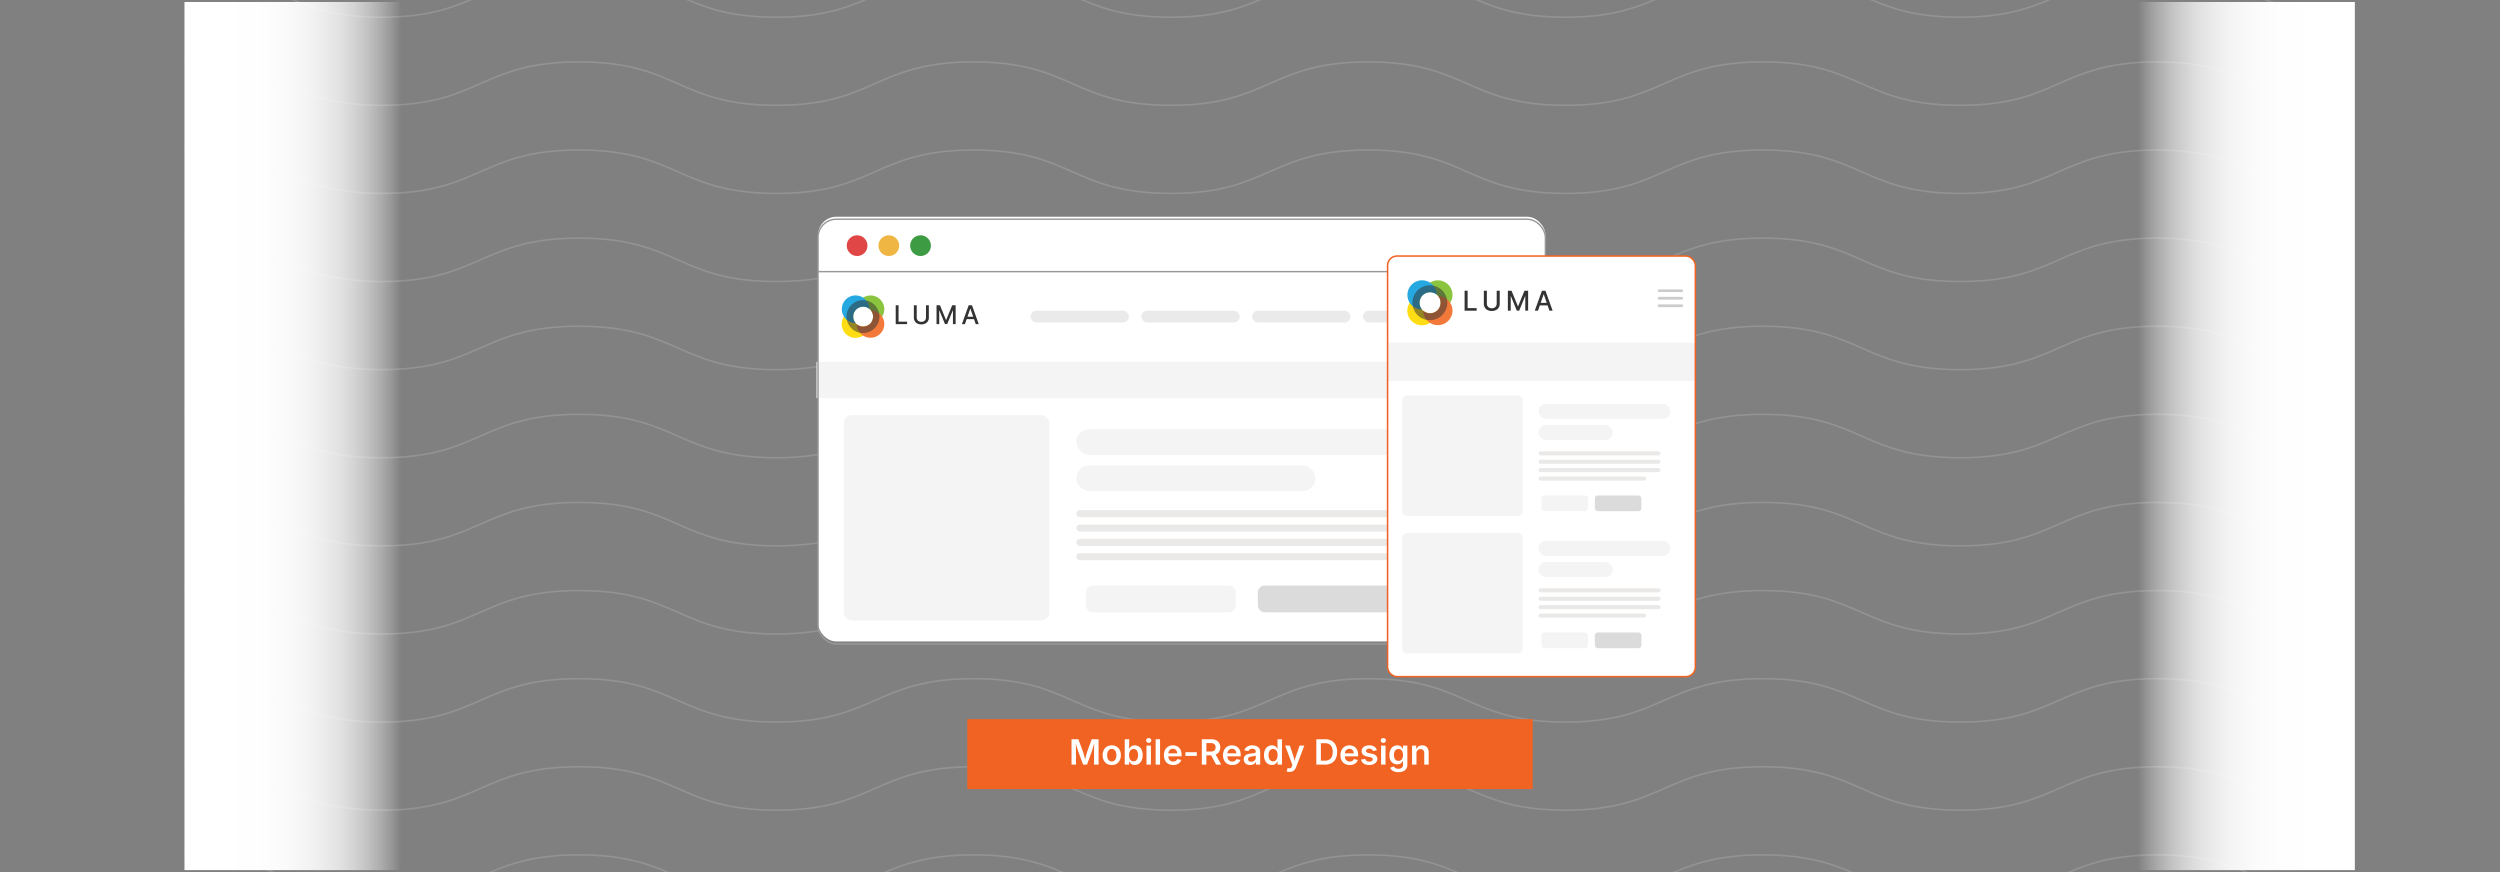 <svg xmlns="http://www.w3.org/2000/svg" xmlns:xlink="http://www.w3.org/1999/xlink" viewBox="0 0 860 300"><rect x="0" y="0" width="860" height="300" fill="#808080" stroke="none"/><defs><linearGradient id="linear-gradient" x1="63.459" y1="150" x2="138.119" y2="150" gradientUnits="userSpaceOnUse"><stop offset="0" stop-color="#fff"/><stop offset="0.327" stop-color="#fff" stop-opacity="0.992"/><stop offset="0.463" stop-color="#fff" stop-opacity="0.964"/><stop offset="0.565" stop-color="#fff" stop-opacity="0.915"/><stop offset="0.648" stop-color="#fff" stop-opacity="0.846"/><stop offset="0.722" stop-color="#fff" stop-opacity="0.756"/><stop offset="0.787" stop-color="#fff" stop-opacity="0.645"/><stop offset="0.847" stop-color="#fff" stop-opacity="0.512"/><stop offset="0.902" stop-color="#fff" stop-opacity="0.358"/><stop offset="0.952" stop-color="#fff" stop-opacity="0.19"/><stop offset="1" stop-color="#fff" stop-opacity="0"/></linearGradient><linearGradient id="linear-gradient-2" x1="1178.191" y1="-7427.93" x2="1252.852" y2="-7427.93" gradientTransform="translate(-442.788 7577.93)" xlink:href="#linear-gradient"/></defs><g style="isolation:isolate"><g id="Layer_1" data-name="Layer 1"><g opacity="0.25"><path d="M63.459-9.011c33.934,0,33.934,14.932,67.868,14.932,33.936,0,33.936-14.932,67.872-14.932S233.135,5.921,267.071,5.921,301.007-9.011,334.942-9.011,368.879,5.921,402.815,5.921,436.752-9.011,470.688-9.011s33.935,14.932,67.87,14.932S572.495-9.011,606.432-9.011,640.369,5.921,674.307,5.921,708.246-9.011,742.185-9.011,776.125,5.921,810.064,5.921" fill="none" stroke="#ccc" stroke-miterlimit="10" stroke-width="0.56"/><path d="M63.459,21.298c33.934,0,33.934,14.932,67.868,14.932,33.936,0,33.936-14.932,67.872-14.932S233.135,36.23,267.071,36.23,301.007,21.298,334.942,21.298,368.879,36.23,402.815,36.23,436.752,21.298,470.688,21.298,504.623,36.23,538.558,36.23,572.495,21.298,606.432,21.298,640.369,36.23,674.307,36.23,708.246,21.298,742.185,21.298,776.125,36.23,810.064,36.23" fill="none" stroke="#ccc" stroke-miterlimit="10" stroke-width="0.56"/><path d="M63.459,51.607c33.934,0,33.934,14.932,67.868,14.932,33.936,0,33.936-14.932,67.872-14.932s33.936,14.932,67.873,14.932S301.007,51.607,334.942,51.607s33.937,14.932,67.874,14.932S436.752,51.607,470.688,51.607s33.935,14.932,67.87,14.932S572.495,51.607,606.432,51.607s33.938,14.932,67.875,14.932S708.246,51.607,742.185,51.607s33.939,14.932,67.878,14.932" fill="none" stroke="#ccc" stroke-miterlimit="10" stroke-width="0.56"/><path d="M63.459,81.916c33.934,0,33.934,14.932,67.868,14.932,33.936,0,33.936-14.932,67.872-14.932s33.936,14.932,67.873,14.932S301.007,81.916,334.942,81.916s33.937,14.932,67.874,14.932S436.752,81.916,470.688,81.916s33.935,14.932,67.87,14.932S572.495,81.916,606.432,81.916s33.938,14.932,67.875,14.932S708.246,81.916,742.185,81.916s33.939,14.932,67.878,14.932" fill="none" stroke="#ccc" stroke-miterlimit="10" stroke-width="0.56"/><path d="M63.459,112.225c33.934,0,33.934,14.932,67.868,14.932,33.936,0,33.936-14.932,67.872-14.932s33.936,14.932,67.873,14.932,33.935-14.932,67.871-14.932,33.937,14.932,67.874,14.932,33.936-14.932,67.873-14.932,33.935,14.932,67.87,14.932,33.937-14.932,67.873-14.932,33.938,14.932,67.875,14.932,33.939-14.932,67.878-14.932,33.939,14.932,67.878,14.932" fill="none" stroke="#ccc" stroke-miterlimit="10" stroke-width="0.56"/><path d="M63.459,142.534c33.934,0,33.934,14.932,67.868,14.932,33.936,0,33.936-14.932,67.872-14.932s33.936,14.932,67.873,14.932,33.935-14.932,67.871-14.932,33.937,14.932,67.874,14.932,33.936-14.932,67.873-14.932,33.935,14.932,67.87,14.932,33.937-14.932,67.873-14.932,33.938,14.932,67.875,14.932,33.939-14.932,67.878-14.932,33.939,14.932,67.878,14.932" fill="none" stroke="#ccc" stroke-miterlimit="10" stroke-width="0.56"/><path d="M63.459,172.843c33.934,0,33.934,14.932,67.868,14.932,33.936,0,33.936-14.932,67.872-14.932s33.936,14.932,67.873,14.932,33.935-14.932,67.871-14.932,33.937,14.932,67.874,14.932,33.936-14.932,67.873-14.932,33.935,14.932,67.87,14.932,33.937-14.932,67.873-14.932,33.938,14.932,67.875,14.932,33.939-14.932,67.878-14.932,33.939,14.932,67.878,14.932" fill="none" stroke="#ccc" stroke-miterlimit="10" stroke-width="0.56"/><path d="M63.459,203.152c33.934,0,33.934,14.932,67.868,14.932,33.936,0,33.936-14.932,67.872-14.932s33.936,14.932,67.873,14.932,33.935-14.932,67.871-14.932,33.937,14.932,67.874,14.932,33.936-14.932,67.873-14.932,33.935,14.932,67.87,14.932,33.937-14.932,67.873-14.932,33.938,14.932,67.875,14.932,33.939-14.932,67.878-14.932,33.939,14.932,67.878,14.932" fill="none" stroke="#ccc" stroke-miterlimit="10" stroke-width="0.56"/><path d="M63.459,233.461c33.934,0,33.934,14.932,67.868,14.932,33.936,0,33.936-14.932,67.872-14.932s33.936,14.932,67.873,14.932,33.935-14.932,67.871-14.932,33.937,14.932,67.874,14.932,33.936-14.932,67.873-14.932,33.935,14.932,67.87,14.932,33.937-14.932,67.873-14.932,33.938,14.932,67.875,14.932,33.939-14.932,67.878-14.932,33.939,14.932,67.878,14.932" fill="none" stroke="#ccc" stroke-miterlimit="10" stroke-width="0.56"/><path d="M63.459,263.77c33.934,0,33.934,14.932,67.868,14.932,33.936,0,33.936-14.932,67.872-14.932s33.936,14.932,67.873,14.932S301.007,263.77,334.942,263.77s33.937,14.932,67.874,14.932S436.752,263.77,470.688,263.77s33.935,14.932,67.87,14.932S572.495,263.77,606.432,263.77s33.938,14.932,67.875,14.932S708.246,263.77,742.185,263.77s33.939,14.932,67.878,14.932" fill="none" stroke="#ccc" stroke-miterlimit="10" stroke-width="0.56"/><path d="M63.459,294.079c33.934,0,33.934,14.932,67.868,14.932,33.936,0,33.936-14.932,67.872-14.932s33.936,14.932,67.873,14.932,33.935-14.932,67.871-14.932,33.937,14.932,67.874,14.932,33.936-14.932,67.873-14.932,33.935,14.932,67.87,14.932,33.937-14.932,67.873-14.932,33.938,14.932,67.875,14.932,33.939-14.932,67.878-14.932,33.939,14.932,67.878,14.932" fill="none" stroke="#ccc" stroke-miterlimit="10" stroke-width="0.56"/></g><rect x="63.459" y="0.679" width="74.66" height="298.642" fill="url(#linear-gradient)"/><rect x="735.403" y="0.679" width="74.66" height="298.642" transform="translate(1545.467 300) rotate(180)" fill="url(#linear-gradient-2)"/><rect x="332.745" y="247.388" width="194.509" height="24.061" fill="#f16322"/><path d="M368.603,263.031v-8.73h2.356l1.658,4.506c.059.168.124.383.196.646s.146.549.223.854.148.602.217.893.126.549.173.771h-.316c.047-.219.104-.473.173-.76s.141-.584.217-.891.15-.592.223-.857.136-.484.19-.656l1.641-4.506h2.361v8.73h-1.559v-4.406q0-.281.006-.68t.018-.856c.008-.305.016-.613.024-.924s.012-.606.012-.887h.111c-.078.309-.163.623-.255.945s-.183.635-.272.938-.175.582-.255.836-.149.463-.208.627l-1.611,4.406h-1.33l-1.635-4.406c-.059-.164-.128-.371-.208-.619s-.166-.521-.258-.822-.184-.615-.275-.941-.183-.646-.273-.963h.129c.004.262.01.545.018.852s.015.615.021.924.012.598.018.869.009.506.009.701v4.406Z" fill="#fff"/><path d="M382.442,263.166a3.145,3.145,0,0,1-1.658-.426,2.857,2.857,0,0,1-1.087-1.184,3.86,3.86,0,0,1-.384-1.766,3.933,3.933,0,0,1,.384-1.785,2.827,2.827,0,0,1,1.087-1.185,3.481,3.481,0,0,1,3.322,0,2.828,2.828,0,0,1,1.087,1.185,3.934,3.934,0,0,1,.384,1.785,3.861,3.861,0,0,1-.384,1.766,2.857,2.857,0,0,1-1.087,1.184A3.157,3.157,0,0,1,382.442,263.166Zm0-1.236a1.365,1.365,0,0,0,.888-.287,1.702,1.702,0,0,0,.527-.773,3.503,3.503,0,0,0,0-2.174,1.701,1.701,0,0,0-.527-.773,1.365,1.365,0,0,0-.888-.287,1.341,1.341,0,0,0-.882.287,1.72,1.72,0,0,0-.521.769,3.515,3.515,0,0,0,0,2.178,1.722,1.722,0,0,0,.521.773A1.341,1.341,0,0,0,382.442,261.929Z" fill="#fff"/><path d="M390.364,263.148a2.044,2.044,0,0,1-.932-.191,1.839,1.839,0,0,1-.598-.459,2.714,2.714,0,0,1-.34-.504h-.1v1.037h-1.488v-8.73h1.524v3.264h.064a2.87,2.87,0,0,1,.334-.504,1.849,1.849,0,0,1,.589-.467,2.034,2.034,0,0,1,.952-.195,2.505,2.505,0,0,1,1.371.387,2.669,2.669,0,0,1,.97,1.139,4.25,4.25,0,0,1,.36,1.844,4.326,4.326,0,0,1-.352,1.834,2.66,2.66,0,0,1-.964,1.15A2.509,2.509,0,0,1,390.364,263.148Zm-.41-1.254a1.321,1.321,0,0,0,.856-.279,1.694,1.694,0,0,0,.521-.762,3.495,3.495,0,0,0,.003-2.18,1.637,1.637,0,0,0-.519-.75,1.501,1.501,0,0,0-1.711-.008,1.615,1.615,0,0,0-.524.734,3.134,3.134,0,0,0-.179,1.111,3.202,3.202,0,0,0,.179,1.119,1.621,1.621,0,0,0,.527.746A1.353,1.353,0,0,0,389.954,261.894Z" fill="#fff"/><path d="M395.157,255.554a.877.877,0,0,1-.624-.246.8.8,0,0,1,0-1.182.933.933,0,0,1,1.254,0,.8.8,0,0,1,0,1.182A.885.885,0,0,1,395.157,255.554Zm-.762,7.476V256.48h1.523v6.551Z" fill="#fff"/><path d="M399.06,254.3v8.73h-1.524v-8.73Z" fill="#fff"/><path d="M403.571,263.166a3.317,3.317,0,0,1-1.702-.416,2.787,2.787,0,0,1-1.096-1.172,3.888,3.888,0,0,1-.384-1.781,3.947,3.947,0,0,1,.378-1.775,2.875,2.875,0,0,1,1.072-1.193,3.032,3.032,0,0,1,1.632-.43,3.366,3.366,0,0,1,1.14.193,2.653,2.653,0,0,1,.961.598,2.77,2.77,0,0,1,.656,1.027,4.185,4.185,0,0,1,.237,1.486v.48H401.11v-1.037h4.6l-.715.305a2.571,2.571,0,0,0-.17-.971,1.422,1.422,0,0,0-.507-.652,1.438,1.438,0,0,0-.841-.234,1.493,1.493,0,0,0-.855.236,1.526,1.526,0,0,0-.536.633,2.065,2.065,0,0,0-.184.883v.715a2.357,2.357,0,0,0,.211,1.049,1.462,1.462,0,0,0,.592.644,1.758,1.758,0,0,0,.885.217,1.802,1.802,0,0,0,.606-.098,1.303,1.303,0,0,0,.472-.287,1.192,1.192,0,0,0,.299-.465l1.4.287a2.236,2.236,0,0,1-.539.922,2.59,2.59,0,0,1-.952.615A3.612,3.612,0,0,1,403.571,263.166Z" fill="#fff"/><path d="M411.716,258.765v1.26H407.79v-1.26Z" fill="#fff"/><path d="M413.427,263.031v-8.73H416.69a3.67,3.67,0,0,1,1.688.351,2.412,2.412,0,0,1,1.037.981,2.953,2.953,0,0,1,.352,1.463,2.849,2.849,0,0,1-.354,1.447,2.349,2.349,0,0,1-1.046.949,3.887,3.887,0,0,1-1.699.334h-2.332v-1.295h2.127a2.393,2.393,0,0,0,.967-.168,1.153,1.153,0,0,0,.557-.488,1.565,1.565,0,0,0,.182-.779,1.646,1.646,0,0,0-.182-.801,1.183,1.183,0,0,0-.56-.506,2.327,2.327,0,0,0-.976-.176h-1.459v7.418Zm4.91,0-2.121-3.961h1.711l2.162,3.961Z" fill="#fff"/><path d="M423.903,263.166a3.317,3.317,0,0,1-1.702-.416,2.787,2.787,0,0,1-1.096-1.172,3.887,3.887,0,0,1-.384-1.781,3.948,3.948,0,0,1,.378-1.775,2.876,2.876,0,0,1,1.072-1.193,3.032,3.032,0,0,1,1.632-.43,3.367,3.367,0,0,1,1.14.193,2.654,2.654,0,0,1,.961.598,2.77,2.77,0,0,1,.656,1.027,4.182,4.182,0,0,1,.237,1.486v.48h-5.356v-1.037h4.6l-.715.305a2.571,2.571,0,0,0-.17-.971,1.422,1.422,0,0,0-.507-.652,1.438,1.438,0,0,0-.841-.234,1.493,1.493,0,0,0-.856.236,1.525,1.525,0,0,0-.536.633,2.063,2.063,0,0,0-.185.883v.715a2.357,2.357,0,0,0,.211,1.049,1.463,1.463,0,0,0,.592.644,1.758,1.758,0,0,0,.885.217,1.802,1.802,0,0,0,.606-.098,1.303,1.303,0,0,0,.472-.287,1.194,1.194,0,0,0,.299-.465l1.4.287a2.235,2.235,0,0,1-.539.922,2.59,2.59,0,0,1-.952.615A3.612,3.612,0,0,1,423.903,263.166Z" fill="#fff"/><path d="M430.05,263.166a2.683,2.683,0,0,1-1.119-.227,1.803,1.803,0,0,1-.785-.664,1.941,1.941,0,0,1-.287-1.084,1.832,1.832,0,0,1,.208-.92,1.602,1.602,0,0,1,.562-.58,2.844,2.844,0,0,1,.8-.328,6.341,6.341,0,0,1,.926-.158q.568-.065.926-.111a1.345,1.345,0,0,0,.524-.152.36.36,0,0,0,.167-.328v-.029a1.092,1.092,0,0,0-.129-.549.841.841,0,0,0-.384-.346,1.475,1.475,0,0,0-.63-.119,1.692,1.692,0,0,0-.659.117,1.307,1.307,0,0,0-.454.305,1.223,1.223,0,0,0-.258.404l-1.412-.287a2.265,2.265,0,0,1,.598-.959,2.598,2.598,0,0,1,.964-.565,3.805,3.805,0,0,1,1.216-.188,4.164,4.164,0,0,1,.935.107,2.64,2.64,0,0,1,.864.367,1.931,1.931,0,0,1,.633.691,2.229,2.229,0,0,1,.24,1.09v4.377h-1.459v-.902h-.059a1.955,1.955,0,0,1-.401.512,1.914,1.914,0,0,1-.633.381A2.514,2.514,0,0,1,430.05,263.166Zm.393-1.131a1.679,1.679,0,0,0,.817-.188,1.407,1.407,0,0,0,.533-.496,1.247,1.247,0,0,0,.19-.67v-.773a.815.815,0,0,1-.255.111,4.02,4.02,0,0,1-.398.094q-.22.041-.434.07t-.36.047a2.779,2.779,0,0,0-.615.152,1.003,1.003,0,0,0-.431.295.857.857,0,0,0-.012.967.895.895,0,0,0,.393.291A1.529,1.529,0,0,0,430.442,262.035Z" fill="#fff"/><path d="M437.526,263.148a2.499,2.499,0,0,1-1.386-.397,2.66,2.66,0,0,1-.964-1.15,4.326,4.326,0,0,1-.352-1.834,4.252,4.252,0,0,1,.36-1.844,2.663,2.663,0,0,1,.973-1.139,2.499,2.499,0,0,1,1.362-.387,2.048,2.048,0,0,1,.958.195,1.885,1.885,0,0,1,.592.467,2.55,2.55,0,0,1,.331.504h.064v-3.264h1.524v8.73h-1.494v-1.037h-.094a2.655,2.655,0,0,1-.343.504,1.891,1.891,0,0,1-.595.459A2.036,2.036,0,0,1,437.526,263.148Zm.416-1.254a1.34,1.34,0,0,0,.844-.268,1.65,1.65,0,0,0,.527-.746,3.542,3.542,0,0,0,.003-2.23,1.606,1.606,0,0,0-.527-.734,1.363,1.363,0,0,0-.847-.264,1.348,1.348,0,0,0-.861.272,1.656,1.656,0,0,0-.521.75,3.139,3.139,0,0,0-.176,1.088,3.177,3.177,0,0,0,.176,1.092,1.683,1.683,0,0,0,.524.762A1.333,1.333,0,0,0,437.942,261.894Z" fill="#fff"/><path d="M442.595,265.369l.357-1.189.182.047a1.6,1.6,0,0,0,.615.049.737.737,0,0,0,.451-.234,1.165,1.165,0,0,0,.258-.57l.094-.416-2.473-6.574h1.629l1.195,3.562a11.868,11.868,0,0,1,.346,1.26q.135.627.299,1.283h-.399q.158-.656.316-1.287t.369-1.256l1.236-3.562h1.611l-2.812,7.394a3.286,3.286,0,0,1-.498.893,1.943,1.943,0,0,1-.733.566,2.501,2.501,0,0,1-1.025.193,3.521,3.521,0,0,1-.595-.047A2.007,2.007,0,0,1,442.595,265.369Z" fill="#fff"/><path d="M454.378,254.3v8.73h-1.564v-8.73Zm1.389,8.73h-2.209v-1.353H455.69a3.135,3.135,0,0,0,1.526-.338,2.139,2.139,0,0,0,.923-1.008,3.989,3.989,0,0,0,.311-1.678,3.941,3.941,0,0,0-.311-1.664,2.141,2.141,0,0,0-.911-1.002,3.047,3.047,0,0,0-1.497-.334h-2.221v-1.353h2.314a4.502,4.502,0,0,1,2.232.521,3.508,3.508,0,0,1,1.433,1.5,5.71,5.71,0,0,1,0,4.678,3.5,3.5,0,0,1-1.447,1.506A4.63,4.63,0,0,1,455.767,263.031Z" fill="#fff"/><path d="M464.304,263.166a3.317,3.317,0,0,1-1.702-.416,2.787,2.787,0,0,1-1.096-1.172,3.887,3.887,0,0,1-.384-1.781,3.947,3.947,0,0,1,.378-1.775,2.876,2.876,0,0,1,1.072-1.193,3.032,3.032,0,0,1,1.632-.43,3.367,3.367,0,0,1,1.14.193,2.654,2.654,0,0,1,.961.598,2.77,2.77,0,0,1,.656,1.027,4.185,4.185,0,0,1,.237,1.486v.48h-5.355v-1.037h4.6l-.715.305a2.571,2.571,0,0,0-.17-.971,1.422,1.422,0,0,0-.507-.652,1.438,1.438,0,0,0-.841-.234,1.493,1.493,0,0,0-.856.236,1.525,1.525,0,0,0-.536.633,2.063,2.063,0,0,0-.185.883v.715a2.357,2.357,0,0,0,.211,1.049,1.463,1.463,0,0,0,.592.644,1.758,1.758,0,0,0,.885.217,1.802,1.802,0,0,0,.606-.098,1.303,1.303,0,0,0,.472-.287,1.192,1.192,0,0,0,.299-.465l1.4.287a2.235,2.235,0,0,1-.539.922,2.59,2.59,0,0,1-.952.615A3.612,3.612,0,0,1,464.304,263.166Z" fill="#fff"/><path d="M470.983,263.166a3.803,3.803,0,0,1-1.336-.217,2.359,2.359,0,0,1-.952-.633,2.046,2.046,0,0,1-.483-1.008l1.424-.27a1.243,1.243,0,0,0,.478.723,1.845,1.845,0,0,0,1.793.012.66.66,0,0,0,.331-.559.588.588,0,0,0-.217-.467,1.549,1.549,0,0,0-.668-.283l-1.119-.24a2.727,2.727,0,0,1-1.383-.656,1.594,1.594,0,0,1-.457-1.178,1.709,1.709,0,0,1,.334-1.055,2.162,2.162,0,0,1,.929-.691,3.59,3.59,0,0,1,1.38-.246,3.493,3.493,0,0,1,1.28.211,2.195,2.195,0,0,1,.867.588,2.115,2.115,0,0,1,.46.889l-1.359.27a1.221,1.221,0,0,0-.404-.584,1.281,1.281,0,0,0-.826-.236,1.447,1.447,0,0,0-.811.213.638.638,0,0,0-.325.549.6.6,0,0,0,.217.475,1.622,1.622,0,0,0,.715.293l1.113.234a2.785,2.785,0,0,1,1.383.639,1.51,1.51,0,0,1,.451,1.131,1.756,1.756,0,0,1-.357,1.092,2.353,2.353,0,0,1-.993.738A3.752,3.752,0,0,1,470.983,263.166Z" fill="#fff"/><path d="M475.858,255.554a.877.877,0,0,1-.624-.246.8.8,0,0,1,0-1.182.933.933,0,0,1,1.254,0,.8.8,0,0,1,0,1.182A.885.885,0,0,1,475.858,255.554Zm-.762,7.476V256.48H476.62v6.551Z" fill="#fff"/><path d="M481.062,265.621a4.236,4.236,0,0,1-1.368-.199,2.658,2.658,0,0,1-.955-.543,2.021,2.021,0,0,1-.536-.775l1.289-.463a2.029,2.029,0,0,0,.29.375,1.405,1.405,0,0,0,.492.318,2.08,2.08,0,0,0,.782.127,1.808,1.808,0,0,0,1.137-.332,1.224,1.224,0,0,0,.428-1.033v-1.236h-.129a2.158,2.158,0,0,1-.328.482,1.718,1.718,0,0,1-.583.42,2.227,2.227,0,0,1-.935.17,2.67,2.67,0,0,1-1.362-.355,2.492,2.492,0,0,1-.973-1.062,3.899,3.899,0,0,1-.36-1.775,4.128,4.128,0,0,1,.363-1.822,2.693,2.693,0,0,1,.976-1.131,2.509,2.509,0,0,1,1.368-.387,2.077,2.077,0,0,1,.955.193,1.855,1.855,0,0,1,.598.465,2.806,2.806,0,0,1,.34.508h.082V256.48h1.494v6.568a2.463,2.463,0,0,1-.399,1.443,2.373,2.373,0,0,1-1.09.85A4.194,4.194,0,0,1,481.062,265.621Zm.012-3.891a1.456,1.456,0,0,0,.844-.238,1.472,1.472,0,0,0,.527-.688,2.883,2.883,0,0,0,.182-1.078,3.032,3.032,0,0,0-.179-1.088,1.602,1.602,0,0,0-.524-.727,1.515,1.515,0,0,0-1.714.012,1.652,1.652,0,0,0-.524.738,3.003,3.003,0,0,0-.176,1.064,2.854,2.854,0,0,0,.179,1.055,1.521,1.521,0,0,0,.527.699A1.439,1.439,0,0,0,481.073,261.73Z" fill="#fff"/><path d="M487.267,259.193v3.838h-1.523V256.48h1.441l.023,1.617h-.123a2.603,2.603,0,0,1,.809-1.275,2.075,2.075,0,0,1,1.336-.424,2.338,2.338,0,0,1,1.178.287,1.948,1.948,0,0,1,.782.838,2.951,2.951,0,0,1,.278,1.342v4.166h-1.524v-3.932a1.479,1.479,0,0,0-.34-1.031,1.201,1.201,0,0,0-.938-.375,1.459,1.459,0,0,0-.721.176,1.246,1.246,0,0,0-.498.512A1.693,1.693,0,0,0,487.267,259.193Z" fill="#fff"/><rect x="281.428" y="74.563" width="250.213" height="146.103" rx="6.289" fill="#fff"/><line x1="281.428" y1="93.439" x2="531.641" y2="93.439" fill="#fff" stroke="#999" stroke-miterlimit="10" stroke-width="0.5"/><circle cx="294.844" cy="84.503" r="3.571" fill="#e14647"/><circle cx="305.755" cy="84.503" r="3.571" fill="#efb643"/><circle cx="316.666" cy="84.503" r="3.571" fill="#3c9b43"/><path d="M304.206,106.333a4.746,4.746,0,0,1-4.635,4.744,3.417,3.417,0,0,0-.003-4.332,3.343,3.343,0,0,0-.495-.49,3.416,3.416,0,0,0-4.36.055,4.747,4.747,0,0,1,9.493.022Z" fill="#8bc53f" style="mix-blend-mode:multiply"/><path d="M299.025,111.61a4.746,4.746,0,1,1-4.744-4.867h.007a3.417,3.417,0,0,0,.032,4.378,3.465,3.465,0,0,0,.394.394,3.417,3.417,0,0,0,4.312.094Z" fill="#ffdd15" style="mix-blend-mode:multiply"/><path d="M299.073,106.255a3.417,3.417,0,0,0-4.754,4.867,4.747,4.747,0,1,1,4.754-4.867Z" fill="#26a9e0" style="mix-blend-mode:multiply"/><path d="M304.206,111.49a4.747,4.747,0,0,1-9.493.026,3.417,3.417,0,0,0,4.312.094,3.44,3.44,0,0,0,.546-.532,3.417,3.417,0,0,0-.003-4.332,4.747,4.747,0,0,1,4.638,4.744Z" fill="#f3793b" style="mix-blend-mode:multiply"/><path d="M302.404,107.767a5.657,5.657,0,1,0,.117,1.146A5.602,5.602,0,0,0,302.404,107.767Zm-3.379,3.843a3.417,3.417,0,0,1-4.312-.094,3.465,3.465,0,0,1-.394-.394,3.417,3.417,0,0,1,4.754-4.867,3.343,3.343,0,0,1,.495.49,3.417,3.417,0,0,1,.003,4.332A3.44,3.44,0,0,1,299.025,111.61Z" fill="#333" opacity="0.52"/><path d="M308.125,111.491v-6.48h.978v5.639h2.937v.842Z" fill="#333"/><path d="M318.541,105.011h.981v4.262a2.264,2.264,0,0,1-.32,1.204,2.217,2.217,0,0,1-.899.823,3.223,3.223,0,0,1-2.712,0,2.218,2.218,0,0,1-.899-.823,2.264,2.264,0,0,1-.32-1.204v-4.262h.978v4.183a1.552,1.552,0,0,0,.195.782,1.38,1.38,0,0,0,.552.536,1.954,1.954,0,0,0,1.701,0,1.357,1.357,0,0,0,.551-.536,1.572,1.572,0,0,0,.191-.782Z" fill="#333"/><path d="M322.166,105.011h1.187l2.063,5.037h.076l2.063-5.037h1.187v6.48h-.93v-4.689h-.06l-1.911,4.68h-.772l-1.911-4.683h-.06v4.693h-.93Z" fill="#333"/><path d="M331.934,111.491h-1.038l2.332-6.48h1.13l2.332,6.48h-1.038l-1.832-5.303h-.051Zm.174-2.538h3.367v.823h-3.367Z" fill="#333"/><rect x="280.864" y="124.478" width="250.777" height="12.455" fill="#f4f4f4"/><rect x="290.278" y="142.783" width="70.675" height="70.675" rx="2.769" fill="#f4f4f4"/><rect x="370.253" y="147.629" width="146.194" height="8.869" rx="4.435" fill="#f4f4f4"/><rect x="370.253" y="175.503" width="135.299" height="2.411" rx="1.205" fill="#eae9e8"/><rect x="370.253" y="180.435" width="135.299" height="2.411" rx="1.205" fill="#eae9e8"/><rect x="370.253" y="185.368" width="135.299" height="2.411" rx="1.205" fill="#eae9e8"/><rect x="370.253" y="190.3" width="119.281" height="2.411" rx="1.205" fill="#eae9e8"/><rect x="370.253" y="160.089" width="82.258" height="8.869" rx="4.435" fill="#f4f4f4"/><rect x="373.521" y="201.434" width="51.611" height="9.204" rx="2.348" fill="#f4f4f4"/><rect x="432.692" y="201.434" width="51.611" height="9.204" rx="2.348" fill="#dbdbdb"/><rect x="354.511" y="106.871" width="33.83" height="4.08" rx="2.04" fill="#eaeaea"/><rect x="392.62" y="106.871" width="33.83" height="4.08" rx="2.04" fill="#eaeaea"/><rect x="430.729" y="106.871" width="33.83" height="4.08" rx="2.04" fill="#eaeaea"/><rect x="468.839" y="106.871" width="33.83" height="4.08" rx="2.04" fill="#eaeaea"/><rect x="281.4" y="75.412" width="250.213" height="146.103" rx="6.289" fill="none" stroke="#999" stroke-miterlimit="10" stroke-width="0.5"/><rect x="477.326" y="88.074" width="105.873" height="144.68" rx="3.26" fill="#fff"/><path d="M499.665,101.41a5.032,5.032,0,0,1-4.915,5.03,3.623,3.623,0,0,0-.003-4.593,3.546,3.546,0,0,0-.525-.52,3.622,3.622,0,0,0-4.623.059,5.033,5.033,0,0,1,10.065.024Z" fill="#8bc53f" style="mix-blend-mode:multiply"/><path d="M494.172,107.005a5.032,5.032,0,1,1-5.03-5.16h.007a3.622,3.622,0,0,0,.034,4.642,3.678,3.678,0,0,0,.417.418,3.623,3.623,0,0,0,4.572.1Z" fill="#ffdd15" style="mix-blend-mode:multiply"/><path d="M494.223,101.327a3.623,3.623,0,0,0-5.04,5.16,5.033,5.033,0,1,1,5.04-5.16Z" fill="#26a9e0" style="mix-blend-mode:multiply"/><path d="M499.665,106.877a5.033,5.033,0,0,1-10.065.028,3.623,3.623,0,0,0,4.572.1,3.648,3.648,0,0,0,.579-.565,3.623,3.623,0,0,0-.003-4.593,5.032,5.032,0,0,1,4.918,5.03Z" fill="#f3793b" style="mix-blend-mode:multiply"/><path d="M497.755,102.93a5.997,5.997,0,1,0,.124,1.215A5.939,5.939,0,0,0,497.755,102.93Zm-3.583,4.074a3.623,3.623,0,0,1-4.572-.1,3.678,3.678,0,0,1-.417-.418,3.623,3.623,0,0,1,5.04-5.16,3.546,3.546,0,0,1,.525.52,3.623,3.623,0,0,1,.003,4.593A3.648,3.648,0,0,1,494.172,107.005Z" fill="#333" opacity="0.52"/><path d="M503.82,106.878v-6.871h1.037v5.978H507.97v.892Z" fill="#333"/><path d="M514.863,100.007h1.04v4.519a2.401,2.401,0,0,1-.339,1.276,2.351,2.351,0,0,1-.953.872,3.417,3.417,0,0,1-2.875,0,2.351,2.351,0,0,1-.953-.872,2.4,2.4,0,0,1-.339-1.276v-4.519h1.037v4.435a1.645,1.645,0,0,0,.206.829,1.461,1.461,0,0,0,.585.569,2.073,2.073,0,0,0,1.803,0,1.437,1.437,0,0,0,.584-.569,1.666,1.666,0,0,0,.203-.829Z" fill="#333"/><path d="M518.707,100.007h1.258l2.187,5.341h.081l2.187-5.341h1.258v6.871h-.986v-4.972h-.064l-2.026,4.962h-.819l-2.026-4.965h-.064v4.975h-.986Z" fill="#333"/><path d="M529.063,106.878h-1.1l2.473-6.871h1.198l2.473,6.871h-1.1l-1.942-5.623h-.054Zm.184-2.691h3.57v.872h-3.57Z" fill="#333"/><rect x="570.286" y="99.542" width="8.678" height="0.931" rx="0.381" fill="#ccc"/><rect x="570.286" y="102.129" width="8.678" height="0.931" rx="0.381" fill="#ccc"/><rect x="570.286" y="104.717" width="8.678" height="0.931" rx="0.381" fill="#ccc"/><rect x="477.326" y="117.878" width="105.873" height="13.206" fill="#f4f4f4"/><rect x="477.326" y="88.074" width="105.873" height="144.68" rx="3.26" fill="none" stroke="#f16322" stroke-miterlimit="10" stroke-width="0.53"/><path d="M483.978,136.056h38.193a1.623,1.623,0,0,1,1.623,1.623v38.193a1.623,1.623,0,0,1-1.623,1.623h-38.193a1.623,1.623,0,0,1-1.623-1.623v-38.193A1.624,1.624,0,0,1,483.978,136.056Z" fill="#f4f4f4"/><rect x="482.355" y="183.342" width="41.44" height="41.44" rx="1.623" fill="#f4f4f4"/><rect x="529.247" y="138.897" width="45.378" height="5.2" rx="2.6" fill="#f4f4f4"/><rect x="529.247" y="155.241" width="41.996" height="1.413" rx="0.707" fill="#eae9e8"/><rect x="529.247" y="158.133" width="41.996" height="1.413" rx="0.707" fill="#eae9e8"/><rect x="529.247" y="161.025" width="41.996" height="1.413" rx="0.707" fill="#eae9e8"/><rect x="529.247" y="163.917" width="37.024" height="1.413" rx="0.707" fill="#eae9e8"/><rect x="529.247" y="146.203" width="25.533" height="5.2" rx="2.6" fill="#f4f4f4"/><rect x="530.262" y="170.445" width="16.02" height="5.397" rx="1.002" fill="#f4f4f4"/><rect x="548.628" y="170.445" width="16.02" height="5.397" rx="1.002" fill="#dbdbdb"/><rect x="529.247" y="186.026" width="45.378" height="5.2" rx="2.6" fill="#f4f4f4"/><rect x="529.247" y="202.37" width="41.996" height="1.413" rx="0.707" fill="#eae9e8"/><rect x="529.247" y="205.262" width="41.996" height="1.413" rx="0.707" fill="#eae9e8"/><rect x="529.247" y="208.154" width="41.996" height="1.413" rx="0.707" fill="#eae9e8"/><rect x="529.247" y="211.046" width="37.024" height="1.413" rx="0.707" fill="#eae9e8"/><rect x="529.247" y="193.332" width="25.533" height="5.2" rx="2.6" fill="#f4f4f4"/><rect x="530.262" y="217.574" width="16.02" height="5.397" rx="1.002" fill="#f4f4f4"/><rect x="548.628" y="217.574" width="16.02" height="5.397" rx="1.002" fill="#dbdbdb"/></g></g></svg>
